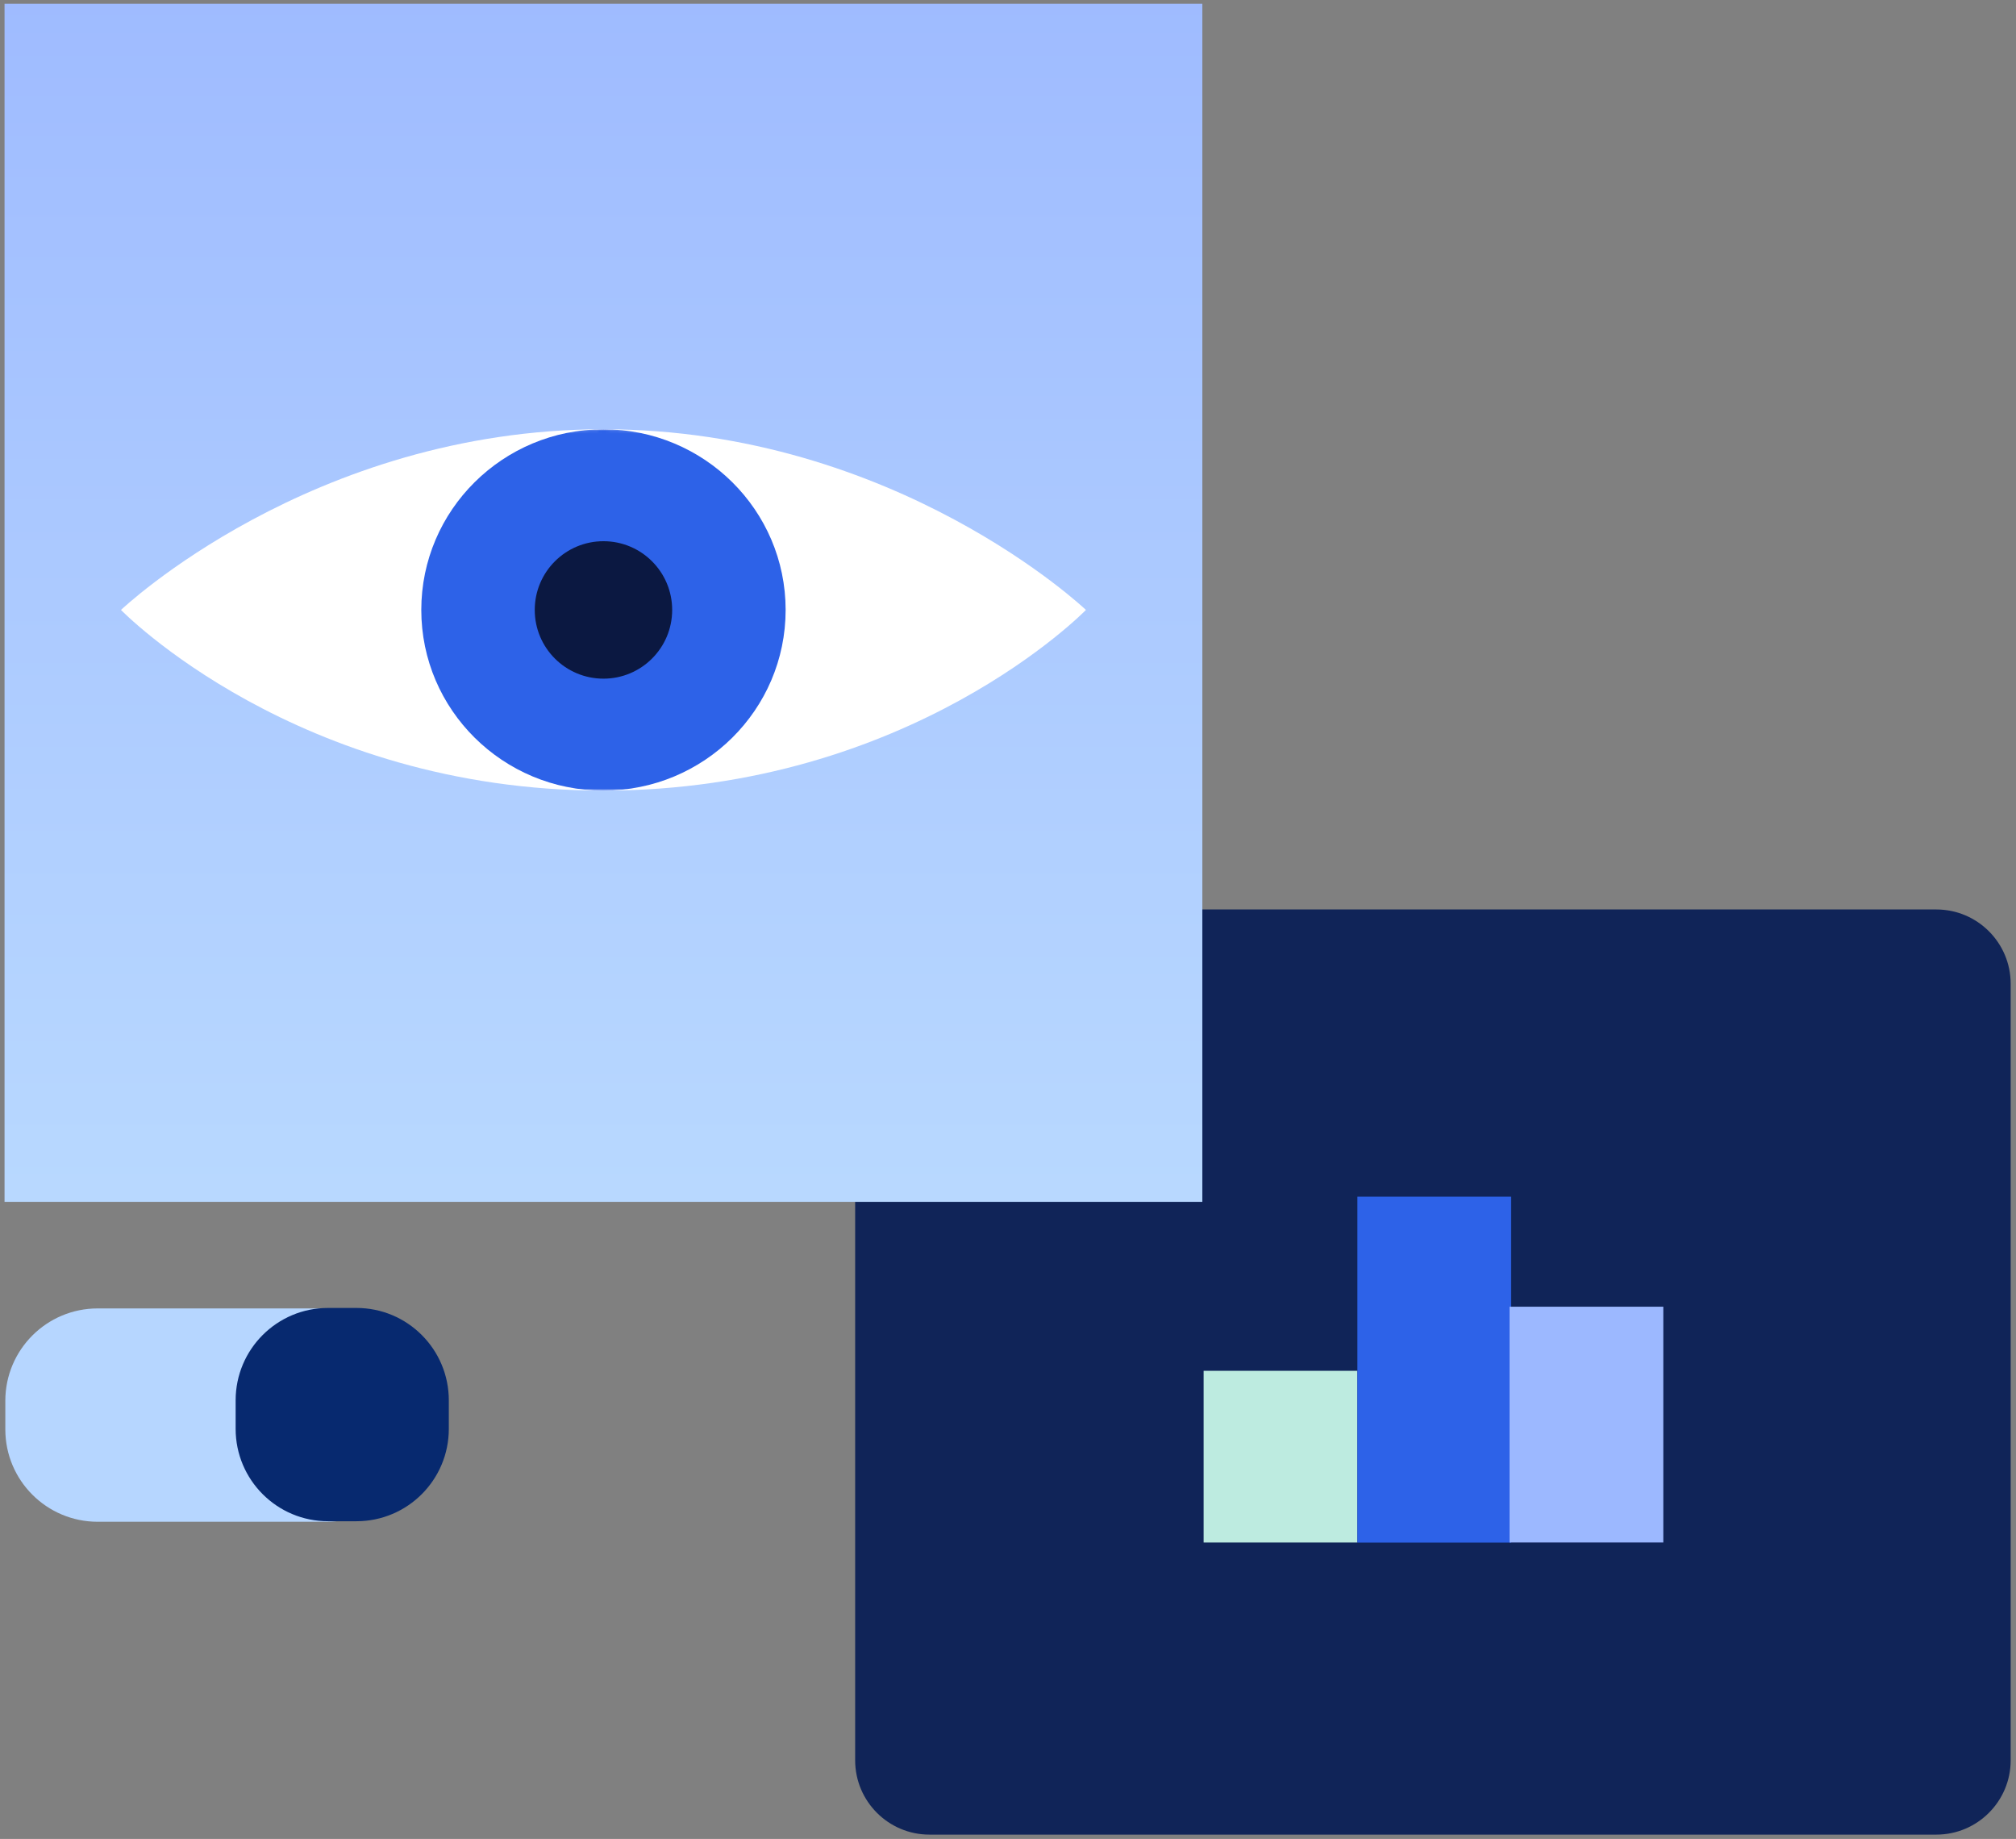<?xml version="1.0" encoding="UTF-8"?>
<svg xmlns="http://www.w3.org/2000/svg" xmlns:xlink="http://www.w3.org/1999/xlink" id="Triple_2" version="1.1" viewBox="0 0 693 632">
  <rect x="0" y="0" width="693" height="632" fill="#808080" stroke="none"/>
  <defs>
    <style>
      .st0 {
        fill: #07296f;
      }

      .st1 {
        fill: #b6d6ff;
      }

      .st2, .st3 {
        fill: #fff;
      }

      .st4 {
        mask: url(#mask);
      }

      .st3, .st5 {
        fill-rule: evenodd;
      }

      .st6 {
        fill: #9cb8ff;
      }

      .st5 {
        fill: #102458;
      }

      .st7 {
        fill: #0b1841;
      }

      .st8 {
        fill: url(#linear-gradient);
      }

      .st9 {
        fill: #bdebe0;
      }

      .st10 {
        fill: #2d62e8;
      }
    </style>
    <linearGradient id="linear-gradient" x1="207.44" y1="623.22" x2="207.44" y2="-623.79" gradientTransform="translate(0 580) scale(1 -1)" gradientUnits="userSpaceOnUse">
      <stop offset="0" stop-color="#9cb8ff"></stop>
      <stop offset=".2" stop-color="#accaff"></stop>
      <stop offset=".42" stop-color="#bcddff"></stop>
      <stop offset="1" stop-color="#c3e6ff"></stop>
    </linearGradient>
    <mask id="mask" x="41.59" y="147.53" width="331.7" height="124.18" maskUnits="userSpaceOnUse">
      <g id="mask1_1371_6654">
        <path class="st2" d="M207.44,147.53c100.58,0,165.85,62.09,165.85,62.09,0,0-60.27,62.09-165.85,62.09s-165.85-62.09-165.85-62.09c0,0,65.27-62.09,165.85-62.09Z"></path>
      </g>
    </mask>
  </defs>
  <path class="st5" d="M665.63,312.56c14.09,0,25.54,11.45,25.54,25.54v266.87c0,14.09-11.45,25.54-25.54,25.54h-346.13c-14.09,0-25.54-11.45-25.54-25.54v-266.87c0-14.09,11.45-25.54,25.54-25.54h346.13Z"></path>
  <path class="st9" d="M413.75,471.11h52.84v59.01h-52.84v-59.01Z"></path>
  <path class="st10" d="M466.6,411.25h52.85v118.9h-52.85v-118.9Z"></path>
  <path class="st6" d="M518.91,449.08h52.85v81.03h-52.85v-81.03Z"></path>
  <path class="st1" d="M143.98,491.24v-9.82c0-17.54-14.22-31.75-31.75-31.75H33.58c-17.54,0-31.75,14.22-31.75,31.75v9.82c0,17.54,14.22,31.75,31.75,31.75h78.65c17.54,0,31.75-14.22,31.75-31.75Z"></path>
  <path class="st0" d="M154.28,491.06v-9.8c0-17.54-14.22-31.75-31.75-31.75h-9.78c-17.54,0-31.75,14.22-31.75,31.75v9.8c0,17.54,14.22,31.75,31.75,31.75h9.78c17.54,0,31.75-14.22,31.75-31.75Z"></path>
  <path class="st8" d="M413.31,1.3H1.56v411.74h411.74V1.3Z"></path>
  <path class="st3" d="M207.44,147.53c100.58,0,165.85,62.09,165.85,62.09,0,0-60.27,62.09-165.85,62.09s-165.85-62.09-165.85-62.09c0,0,65.27-62.09,165.85-62.09Z"></path>
  <g class="st4">
    <g>
      <path class="st10" d="M207.44,271.71c34.59,0,62.62-27.8,62.62-62.09s-28.04-62.09-62.62-62.09-62.62,27.8-62.62,62.09,28.04,62.09,62.62,62.09Z"></path>
      <path class="st7" d="M207.44,233.24c13.05,0,23.62-10.57,23.62-23.62s-10.57-23.62-23.62-23.62-23.62,10.57-23.62,23.62,10.57,23.62,23.62,23.62Z"></path>
    </g>
  </g>
</svg>
